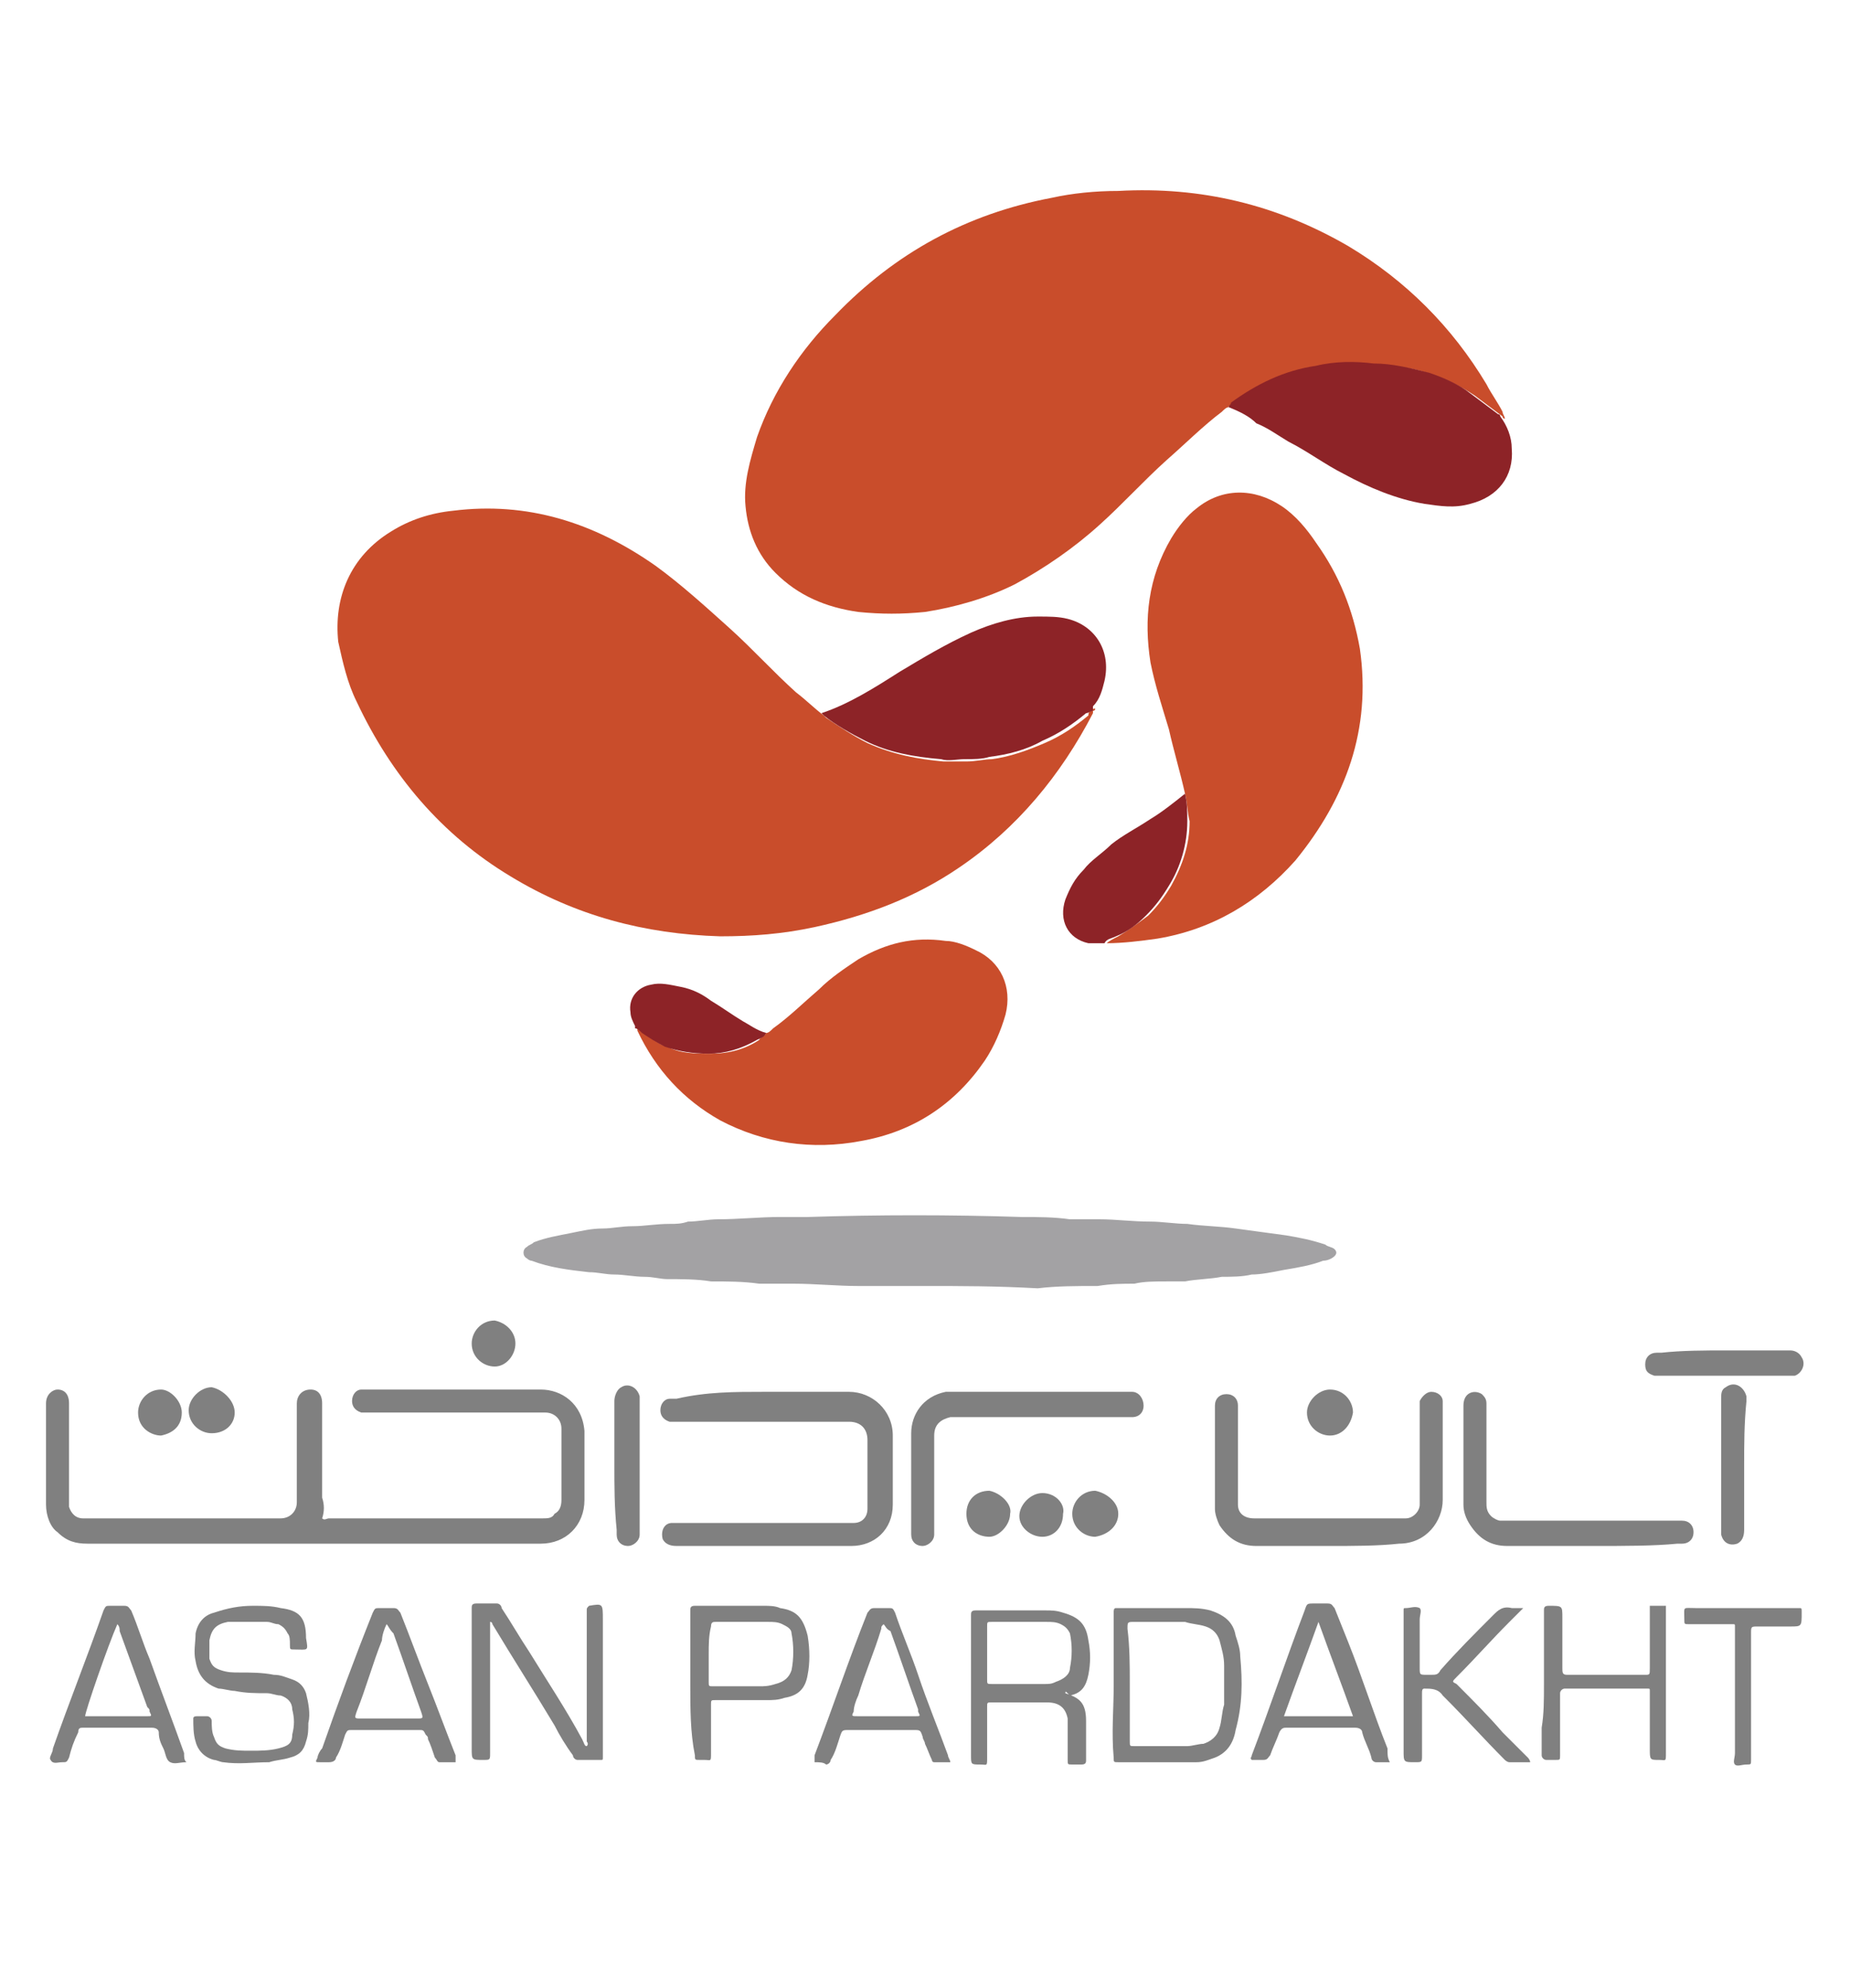<svg xmlns="http://www.w3.org/2000/svg" xmlns:xlink="http://www.w3.org/1999/xlink" id="Layer_1" x="0px" y="0px" viewBox="0 0 80.4 86.4" style="enable-background:new 0 0 80.4 86.4;" xml:space="preserve"><style type="text/css">	.st0{fill:#DF902F;}	.st1{fill:#090909;}	.st2{fill:#070707;}	.st3{fill:#842725;}	.st4{fill:#842625;}	.st5{fill:#635F5F;}	.st6{fill:#D6802F;}	.st7{fill:#625F5E;}	.st8{fill:#656160;}	.st9{fill:#AB2538;}	.st10{fill:#D7AD54;}	.st11{fill:#C94D2B;}	.st12{fill:#A3A2A4;}	.st13{fill:#808080;}	.st14{fill:#8D2327;}	.st15{fill:#D9D9D8;}	.st16{fill:#0A0B0B;}	.st17{fill:#0C0C0C;}	.st18{fill:#101111;}	.st19{fill:#404141;}	.st20{fill:#91908F;}	.st21{fill:#B2B1B1;}	.st22{fill:#151515;}	.st23{fill:#AAA8AA;}	.st24{fill:#484849;}	.st25{fill:#585656;}	.st26{fill:#727171;}	.st27{fill:#31557E;}	.st28{fill:#30577E;}	.st29{fill:#2E537E;}	.st30{fill:#497FB6;}	.st31{fill:#5DA3D0;}	.st32{fill:#30557E;}	.st33{fill:#335A7E;}	.st34{fill:#39327D;}	.st35{fill:#4980C1;}	.st36{fill:#413A7E;}	.st37{fill:#3F3A7E;}	.st38{fill:#433C7E;}	.st39{fill:#423C7E;}	.st40{fill:#403B7E;}	.st41{fill:#3F397E;}	.st42{fill:#3F377E;}	.st43{fill:#443D7E;}	.st44{fill:#4A457E;}	.st45{fill:#47417E;}	.st46{fill:#C3352B;}	.st47{fill:#DDD7D6;}	.st48{fill:#DDDAD9;}	.st49{fill:#DCD7D6;}	.st50{fill:#DEDDDC;}	.st51{fill:#DEDBDB;}	.st52{fill:#717274;}	.st53{fill:#76787A;}	.st54{fill:#747577;}	.st55{fill:#D6D6D6;}	.st56{fill:#707173;}	.st57{fill:#D1D0CF;}	.st58{fill:#D2D2D2;}	.st59{fill:#363235;}	.st60{fill:#488075;}	.st61{fill:#488077;}	.st62{fill:#4F8C6E;}	.st63{fill:#D9DBDB;}	.st64{fill:#423A6A;}	.st65{fill:#40396A;}	.st66{fill:#4D486B;}	.st67{fill:#3D3753;}	.st68{fill:#50496E;}	.st69{fill:#4D4769;}	.st70{fill:#3C3560;}	.st71{fill:#68637C;}	.st72{fill:#D7D6D9;}	.st73{fill:#D6D4D8;}	.st74{fill:#473E6A;}	.st75{fill:#53928D;}	.st76{fill:#32327A;}	.st77{fill:#33327B;}	.st78{fill:#D1BB3D;}	.st79{fill:#D1BB3B;}	.st80{fill:#E1DDA4;}	.st81{fill:#E0DA95;}	.st82{fill:#323178;}	.st83{fill:#33327C;}	.st84{fill:#323279;}	.st85{fill:#302F6C;}	.st86{fill:#3E3C7E;}	.st87{fill:#2B285E;}	.st88{fill:#DEBD37;}	.st89{fill:#5494A8;}	.st90{fill:#5595A7;}	.st91{fill:#515153;}	.st92{fill:#5597AA;}	.st93{fill:#5799AC;}	.st94{fill:#555556;}	.st95{fill:#565556;}	.st96{fill:#2D517E;}	.st97{fill:#D27F30;}	.st98{fill:#2D4F7E;}	.st99{fill:#2D507E;}	.st100{fill:#2E527E;}	.st101{fill:#486C7F;}	.st102{fill:#2D4371;}	.st103{fill:#D18030;}	.st104{fill:#C19D80;}	.st105{fill:#30427B;}	.st106{fill:#30417B;}	.st107{fill:#283458;}	.st108{fill:#2E3B6D;}	.st109{fill:#293250;}	.st110{fill:#293660;}	.st111{fill:#2E3E70;}	.st112{fill:#303F77;}	.st113{fill:#34487E;}	.st114{fill:#2C3969;}	.st115{fill:#35497E;}	.st116{fill:#334476;}	.st117{fill:#46577F;}	.st118{fill:#516693;}	.st119{fill:#7F82BC;}	.st120{fill:#E3E5E4;}	.st121{fill:#852876;}	.st122{fill:#5D5D60;}	.st123{fill:#606061;}	.st124{fill:#E1DBDE;}	.st125{fill:#93457E;}	.st126{fill:#CCACC1;}	.st127{fill:#8A2E78;}	.st128{fill:#90387D;}	.st129{fill:#A77988;}	.st130{fill:#BD90AE;}	.st131{fill:#9D5C7F;}	.st132{fill:#99557E;}	.st133{fill:#B27F98;}	.st134{fill:#A26A7F;}	.st135{fill:#E5E5E5;}	.st136{fill:#32467D;}	.st137{fill:#31457E;}	.st138{fill:#33457E;}	.st139{fill:#30437E;}	.st140{fill:#E0E0E2;}	.st141{fill:#DADCE0;}	.st142{fill:#DADBDF;}	.st143{fill:#37477E;}	.st144{fill:#3A4C7F;}	.st145{fill:#3B4F7E;}	.st146{fill:#E4E2E4;}	.st147{fill:#497FBE;}	.st148{fill:#0E0E0F;}	.st149{fill:#121213;}	.st150{fill:#0F1010;}	.st151{fill:#DFDDDD;}	.st152{fill:#171718;}	.st153{fill:#2F4C84;}	.st154{fill:#2E4E85;}	.st155{fill:#CC2A2D;}	.st156{fill:#2F4A83;}	.st157{fill:#9D252A;}	.st158{fill:#9C2529;}	.st159{fill:#5698B4;}	.st160{fill:#9E252A;}	.st161{fill:#9B2529;}	.st162{fill:#A0252A;}	.st163{fill:#A83738;}	.st164{fill:#8A2326;}	.st165{fill:#D1512A;}	.st166{fill:#DA8069;}	.st167{fill:#DA827F;}	.st168{fill:#CF412A;}	.st169{fill:#D2552B;}	.st170{fill:#D2562B;}	.st171{fill:#D2592B;}	.st172{fill:#CF462A;}	.st173{fill:#CF452A;}	.st174{fill:#CF442A;}	.st175{fill:#E7B732;}	.st176{fill:#10100F;}	.st177{fill:#131211;}	.st178{fill:#121110;}	.st179{fill:#263525;}	.st180{fill:#7F7CA9;}	.st181{fill:#867FB2;}	.st182{fill:#7967A0;}	.st183{fill:#7C71A4;}	.st184{fill:#7B6EA2;}	.st185{fill:#7F7BA9;}	.st186{fill:#827FAE;}	.st187{fill:#8780B2;}	.st188{fill:#8880B4;}	.st189{fill:#74619B;}	.st190{fill:#8E87B8;}	.st191{fill:#77639D;}	.st192{fill:#263526;}	.st193{fill:#EAE9E9;}	.st194{fill:#EDEDED;}	.st195{fill:#4E8893;}	.st196{fill:#4F8B96;}	.st197{fill:#C69F44;}	.st198{fill:#C69F42;}	.st199{fill:#C69F45;}	.st200{fill:#C59F42;}	.st201{fill:#4E8995;}	.st202{fill:#52909A;}	.st203{fill:#31438A;}	.st204{fill:#333D8A;}	.st205{fill:#30488A;}	.st206{fill:#325A8E;}	.st207{fill:#2F4F8A;}	.st208{fill:#365F8F;}	.st209{fill:#2F4D8B;}	.st210{fill:#345D8E;}	.st211{fill:#32448D;}	.st212{fill:#30558C;}	.st213{fill:#2F538C;}	.st214{fill:#5CA2D6;}	.st215{fill:#37639B;}	.st216{fill:#3C6A9D;}	.st217{fill:#F1F2F3;}	.st218{fill:#DD882E;}	.st219{fill:#DD892E;}	.st220{fill:#2F4882;}	.st221{fill:#DE8A2E;}	.st222{fill:#2F4983;}	.st223{fill:#2F4C86;}	.st224{fill:#DE8C2E;}	.st225{fill:#2F4D87;}	.st226{fill:#2F4B85;}	.st227{fill:#2F4E89;}	.st228{fill:#2E508A;}	.st229{fill:#F3F3F4;}	.st230{fill:#FFFFFF;}	.st231{fill:#3E6B3D;}	.st232{fill:#F1F3F3;}	.st233{fill:#0C0D0C;}	.st234{fill:#1B1B1B;}	.st235{fill:#3B673B;}	.st236{fill:#3A663A;}	.st237{fill:#3D6A3D;}	.st238{fill:#3C693C;}	.st239{fill:#3D6A3C;}	.st240{fill:#EFF1F0;}	.st241{fill:#47769D;}	.st242{fill:#242424;}	.st243{fill:#4071A0;}	.st244{fill:#6E7071;}	.st245{fill:#BC292B;}	.st246{fill:#BC292C;}	.st247{fill:#6F7072;}	.st248{fill:#BE9037;}	.st249{fill:#BF9037;}	.st250{fill:#3F6C3E;}	.st251{fill:#406D3F;}	.st252{fill:#447245;}	.st253{fill:#3D6B3D;}	.st254{fill:#BE9137;}	.st255{fill:#BD9037;}	.st256{fill:#2F3078;}	.st257{fill:#F9F9FB;}	.st258{fill:#58984F;}	.st259{fill:#C4292A;}	.st260{fill:#323282;}	.st261{fill:#F5F6F8;}	.st262{fill:#F4F4F6;}	.st263{fill:#F6F6F8;}	.st264{fill:#4E4E9D;}	.st265{fill:#F1F1F3;}	.st266{fill:#2D2D70;}	.st267{fill:#88BF81;}	.st268{fill:#CD606B;}	.st269{fill:#F1F0F3;}	.st270{fill:#F1F1F4;}	.st271{fill:#2C2D6E;}	.st272{fill:#303078;}	.st273{fill:#4D4A9A;}	.st274{fill:#F2F3F5;}	.st275{fill:#2D2E72;}	.st276{fill:#F2F3F4;}	.st277{fill:#EFEFF2;}	.st278{fill:#EAEAF1;}	.st279{fill:#EFEFF3;}	.st280{fill:#C2242A;}	.st281{fill:#EEEEF2;}	.st282{fill:#F0EFF3;}	.st283{fill:#F0F0F3;}	.st284{fill:#DB8C9A;}	.st285{fill:#ECECF1;}	.st286{fill:#CD606A;}	.st287{fill:#EBEBF3;}	.st288{fill:#F2F2F5;}	.st289{fill:#F2F2F4;}	.st290{fill:#CD6974;}	.st291{fill:#F1F2F4;}	.st292{fill:#F3F4F5;}	.st293{fill:#8EC287;}	.st294{fill:#303077;}	.st295{fill:#2F3077;}	.st296{fill:#414194;}	.st297{fill:#6BB366;}	.st298{fill:#CF6A76;}	.st299{fill:#2E2F73;}	.st300{fill:#85BE7F;}	.st301{fill:#2F3076;}	.st302{fill:#303177;}	.st303{fill:#5B9E50;}	.st304{fill:#EED5D8;}	.st305{fill:#84BD7F;}	.st306{fill:#D98082;}	.st307{fill:#61A852;}	.st308{fill:#97C691;}	.st309{fill:#DE95A2;}	.st310{fill:#CD5B64;}	.st311{fill:#9CC995;}	.st312{fill:#93C48B;}	.st313{fill:#8FC287;}	.st314{fill:#F3E7EA;}	.st315{fill:#CC4E57;}	.st316{fill:#70B56A;}	.st317{fill:#323281;}	.st318{fill:#90C388;}	.st319{fill:#2E2E72;}	.st320{fill:#F7EFF2;}	.st321{fill:#DC8F9D;}	.st322{fill:#DA8F9B;}	.st323{fill:#E19EAC;}	.st324{fill:#35368B;}	.st325{fill:#333387;}	.st326{fill:#7BB974;}	.st327{fill:#424395;}	.st328{fill:#32327F;}	.st329{fill:#6AB25A;}	.st330{fill:#64B054;}	.st331{fill:#CA535D;}	.st332{fill:#2F3074;}	.st333{fill:#DD9AA6;}	.st334{fill:#81BC7C;}	.st335{fill:#DE92A1;}	.st336{fill:#CB5760;}	.st337{fill:#313179;}	.st338{fill:#2F2F74;}	.st339{fill:#DB96A3;}	.st340{fill:#6AB258;}	.st341{fill:#323384;}	.st342{fill:#A0CB9C;}	.st343{fill:#DF98A8;}	.st344{fill:#DD95A4;}	.st345{fill:#7FBB7A;}	.st346{fill:#D06E7B;}	.st347{fill:#C43238;}	.st348{fill:#DF9CA9;}	.st349{fill:#99C894;}	.st350{fill:#DE9DAA;}	.st351{fill:#99C793;}	.st352{fill:#60A652;}	.st353{fill:#2B2C6C;}	.st354{fill:#CD6873;}	.st355{fill:#CA4A52;}	.st356{fill:#DE919E;}	.st357{fill:#9CC994;}	.st358{fill:#61AA53;}	.st359{fill:#32327E;}	.st360{fill:#2E2F74;}	.st361{fill:#C73D43;}	.st362{fill:#424194;}	.st363{fill:#31317B;}	.st364{fill:#91C38A;}	.st365{fill:#5B5BA4;}	.st366{fill:#DFA0AF;}	.st367{fill:#D37781;}	.st368{fill:#6DB362;}	.st369{fill:#DE94A2;}	.st370{fill:#9BC996;}	.st371{fill:#A0CB9E;}	.st372{fill:#8BC083;}	.st373{fill:#333488;}	.st374{fill:#DF98A5;}	.st375{fill:#DF99A8;}	.st376{fill:#323283;}	.st377{fill:#E0A0AF;}	.st378{fill:#E6BBC4;}	.st379{fill:#96C690;}	.st380{fill:#2D2D6F;}	.st381{fill:#C73334;}	.st382{fill:#C94E57;}	.st383{fill:#599A4F;}	.st384{fill:#2E2F72;}	.st385{fill:#D1727F;}	.st386{fill:#36368B;}	.st387{fill:#2D2E70;}	.st388{fill:#31317A;}	.st389{fill:#DF9CAC;}	.st390{fill:#C43332;}	.st391{fill:#31317C;}	.st392{fill:#32337D;}	.st393{fill:#D57F8B;}	.st394{fill:#CE6972;}	.st395{fill:#68B153;}	.st396{fill:#2D2E71;}	.st397{fill:#303178;}	.st398{fill:#CB515D;}	.st399{fill:#C1C1E0;}	.st400{fill:#7AB972;}	.st401{fill:#D5808D;}	.st402{fill:#69B25F;}	.st403{fill:#2F447C;}	.st404{fill:#2E3F70;}	.st405{fill:#2C3C69;}	.st406{fill:#2F4579;}	.st407{fill:#2E477A;}	.st408{fill:#2F427A;}	.st409{fill:#2D4574;}	.st410{fill:#F1F3F5;}	.st411{fill:#E4EEF5;}	.st412{fill:#2F417A;}	.st413{fill:#99ACCC;}	.st414{fill:#2F4075;}</style><g>	<path class="st11" d="M53.4,17.7c-0.1,0-0.2,0.1-0.3,0.2c-0.8,0.6-1.6,1.4-2.4,2.1c-1,0.9-1.9,1.9-2.9,2.8c-1.1,1-2.4,1.9-3.7,2.6  c-1.2,0.6-2.6,1-3.9,1.2c-1,0.1-1.9,0.1-2.9,0c-1.4-0.2-2.6-0.7-3.6-1.7c-0.8-0.8-1.2-1.8-1.3-2.9c-0.1-1,0.2-2,0.5-3  c0.7-2,1.9-3.8,3.4-5.3c2.6-2.7,5.7-4.4,9.4-5.1c0.9-0.2,1.9-0.3,2.9-0.3c3.6-0.2,6.9,0.6,10,2.4c2.5,1.5,4.5,3.5,6,6  c0.2,0.4,0.5,0.8,0.7,1.2c0,0.1,0.1,0.2,0.1,0.3c0,0-0.1,0-0.1-0.1c-0.4-0.3-0.8-0.6-1.2-0.9c-0.6-0.4-1.2-0.7-1.8-0.9  c-0.8-0.3-1.6-0.4-2.4-0.4c-0.8,0-1.7,0-2.5,0.1c-1.3,0.3-2.5,0.9-3.7,1.6C53.5,17.6,53.4,17.6,53.4,17.7z"></path>	<path class="st11" d="M47.5,30.9c0,0,0,0.1,0,0.1c-1.4,2.7-3.3,5-5.8,6.7c-1.9,1.3-4,2.1-6.3,2.6c-1.4,0.3-2.7,0.4-4.1,0.4  c-3.3-0.1-6.3-0.9-9.1-2.6c-3-1.8-5.2-4.4-6.7-7.6c-0.4-0.8-0.6-1.7-0.8-2.6c-0.2-1.9,0.5-3.7,2.3-4.8c0.8-0.5,1.7-0.8,2.7-0.9  c3.2-0.4,6.1,0.5,8.8,2.4c1.1,0.8,2.2,1.8,3.2,2.7c1,0.9,1.9,1.9,2.9,2.8c0.4,0.3,0.8,0.7,1.2,1c0,0,0.1,0.1,0.1,0.1  c0.6,0.4,1.2,0.8,1.8,1.1c1.1,0.5,2.2,0.7,3.3,0.8c0.3,0,0.7,0,1,0c0.4,0,0.8-0.1,1.1-0.1c0.8-0.1,1.6-0.4,2.3-0.7  c0.7-0.3,1.3-0.7,1.9-1.2C47.3,30.9,47.4,30.9,47.5,30.9z"></path>	<path class="st11" d="M51.5,34.5c-0.2-0.9-0.5-1.9-0.7-2.8c-0.3-1-0.6-1.9-0.8-2.9c-0.3-1.9-0.1-3.7,0.9-5.4c0.3-0.5,0.7-1,1.1-1.3  c1.1-0.9,2.5-0.9,3.7-0.1c0.6,0.4,1.1,1,1.5,1.6c1,1.4,1.6,2.9,1.9,4.6c0.5,3.5-0.6,6.5-2.8,9.2c-1.6,1.8-3.6,3-6,3.4  c-0.7,0.1-1.5,0.2-2.2,0.2c0.1-0.1,0.3-0.2,0.5-0.3c0.5-0.3,0.9-0.6,1.3-0.9c0.4-0.4,0.7-0.8,1-1.3c0.5-0.9,0.8-1.8,0.8-2.8  C51.6,35.3,51.6,34.9,51.5,34.5z"></path>	<path class="st12" d="M40.2,55.9c-1,0-1.9,0-2.9,0c-0.9,0-1.9-0.1-2.8-0.1c-0.5,0-1,0-1.5,0c-0.7-0.1-1.4-0.1-2.1-0.1  c-0.6-0.1-1.3-0.1-1.9-0.1c-0.3,0-0.6-0.1-1-0.1c-0.4,0-0.9-0.1-1.3-0.1c-0.4,0-0.7-0.1-1.1-0.1c-0.9-0.1-1.7-0.2-2.5-0.5  c-0.1,0-0.2-0.1-0.2-0.1c-0.2-0.1-0.2-0.4,0-0.5c0.1-0.1,0.2-0.1,0.3-0.2c0.5-0.2,1.1-0.3,1.6-0.4c0.5-0.1,0.9-0.2,1.4-0.2  c0.4,0,0.8-0.1,1.3-0.1c0.5,0,1-0.1,1.6-0.1c0.3,0,0.5,0,0.8-0.1c0.4,0,0.9-0.1,1.3-0.1c0.9,0,1.8-0.1,2.7-0.1c0.4,0,0.8,0,1.2,0  c3.1-0.1,6.2-0.1,9.3,0c0.7,0,1.4,0,2.1,0.1c0.4,0,0.9,0,1.3,0c0.7,0,1.4,0.1,2.2,0.1c0.5,0,1.1,0.1,1.6,0.1  c0.7,0.1,1.4,0.1,2.1,0.2c0.7,0.1,1.5,0.2,2.2,0.3c0.6,0.1,1.1,0.2,1.7,0.4c0.1,0.1,0.3,0.1,0.4,0.2c0.1,0.1,0.1,0.2,0,0.3  c-0.1,0.1-0.3,0.2-0.5,0.2c-0.5,0.2-1.1,0.3-1.7,0.4c-0.5,0.1-1,0.2-1.4,0.2c-0.4,0.1-0.9,0.1-1.3,0.1c-0.5,0.1-1.1,0.1-1.6,0.2  c-0.3,0-0.5,0-0.8,0c-0.5,0-1,0-1.4,0.1c-0.5,0-1,0-1.6,0.1c0,0-0.1,0-0.1,0c-0.8,0-1.7,0-2.5,0.1C43.3,55.9,41.8,55.9,40.2,55.9z"></path>	<path class="st11" d="M33.3,44.9c0.1,0,0.2-0.1,0.3-0.2c0.7-0.5,1.3-1.1,2-1.7c0.5-0.5,1.1-0.9,1.7-1.3c1.2-0.7,2.4-1,3.8-0.8  c0.4,0,0.9,0.2,1.3,0.4c1.1,0.5,1.6,1.6,1.3,2.8c-0.2,0.7-0.5,1.4-0.9,2c-1.3,1.9-3.1,3.1-5.4,3.5c-2.1,0.4-4.2,0.1-6.1-0.9  c-1.6-0.9-2.8-2.2-3.6-3.9c0,0,0-0.1,0-0.1c0.1,0,0.2,0.1,0.3,0.2c0.3,0.2,0.6,0.5,1,0.6c0.6,0.3,1.2,0.3,1.9,0.3  c0.8,0,1.5-0.2,2.1-0.6C33,45.1,33.2,45.1,33.3,44.9z"></path>	<path class="st13" d="M14,66c0.1,0.1,0.2,0,0.3,0c3.1,0,6.2,0,9.3,0c0.2,0,0.4,0,0.5-0.2c0.2-0.1,0.3-0.3,0.3-0.6c0-1,0-2.1,0-3.1  c0-0.4-0.3-0.7-0.7-0.7c-0.1,0-0.2,0-0.3,0c-2.4,0-4.9,0-7.3,0c-0.1,0-0.3,0-0.4,0c-0.3-0.1-0.4-0.3-0.4-0.5c0-0.3,0.2-0.5,0.4-0.5  c0.1,0,0.1,0,0.2,0c2.5,0,5.1,0,7.6,0c0.9,0,1.8,0.6,1.9,1.8c0,1,0,2,0,3c0,1.1-0.8,1.9-1.9,1.9c-2.2,0-4.5,0-6.7,0  c-4.3,0-8.7,0-13,0c-0.5,0-0.9-0.1-1.3-0.5C2.2,66.4,2,65.9,2,65.4c0-1.5,0-2.9,0-4.4c0-0.4,0.3-0.6,0.5-0.6c0.3,0,0.5,0.2,0.5,0.6  c0,1.4,0,2.8,0,4.1c0,0.1,0,0.2,0,0.4c0.1,0.3,0.3,0.5,0.6,0.5c0.1,0,0.2,0,0.2,0c2.7,0,5.4,0,8.2,0c0.1,0,0.1,0,0.2,0  c0.4,0,0.7-0.3,0.7-0.7c0-1,0-2.1,0-3.1c0-0.3,0-0.7,0-1c0-0.1,0-0.1,0-0.2c0-0.3,0.2-0.6,0.6-0.6c0.3,0,0.5,0.2,0.5,0.6  c0,1.1,0,2.1,0,3.2c0,0.3,0,0.6,0,0.9C14.1,65.4,14.1,65.7,14,66z"></path>	<path class="st14" d="M47.5,30.9c-0.1,0-0.2,0.1-0.3,0.1c-0.6,0.5-1.2,0.9-1.9,1.2c-0.7,0.4-1.5,0.6-2.3,0.7  C42.7,33,42.3,33,41.9,33c-0.3,0-0.7,0.1-1,0c-1.2-0.1-2.3-0.3-3.3-0.8c-0.6-0.3-1.3-0.7-1.8-1.1c0,0-0.1-0.1-0.1-0.1  c1.2-0.4,2.3-1.1,3.4-1.8c1-0.6,2-1.2,3.1-1.7c0.9-0.4,1.9-0.7,2.9-0.7c0.5,0,0.9,0,1.3,0.1c1.2,0.3,1.9,1.4,1.6,2.7  c-0.1,0.4-0.2,0.8-0.5,1.1C47.5,30.8,47.5,30.8,47.5,30.9L47.5,30.9z"></path>	<path class="st14" d="M53.4,17.7c0-0.1,0.1-0.1,0.1-0.2c1.1-0.8,2.3-1.4,3.7-1.6c0.8-0.2,1.7-0.2,2.5-0.1c0.8,0,1.6,0.2,2.4,0.4  c0.6,0.2,1.3,0.5,1.8,0.9c0.4,0.3,0.8,0.6,1.2,0.9c0,0,0.1,0,0.1,0.1c0.3,0.4,0.5,0.9,0.5,1.4c0.1,1.2-0.6,2.1-1.8,2.4  c-0.7,0.2-1.3,0.1-2,0c-1.2-0.2-2.4-0.7-3.5-1.3c-0.8-0.4-1.6-1-2.4-1.4c-0.5-0.3-0.9-0.6-1.4-0.8C54.3,18.1,53.9,17.9,53.4,17.7z"></path>	<path class="st13" d="M33.2,60.5c1.2,0,2.5,0,3.7,0c1,0,1.9,0.8,1.9,1.9c0,1,0,2,0,3c0,1.1-0.8,1.8-1.8,1.8c-2.5,0-5.1,0-7.6,0  c-0.3,0-0.5-0.1-0.6-0.3c-0.1-0.4,0.1-0.7,0.4-0.7c0.1,0,0.2,0,0.3,0c2.4,0,4.9,0,7.3,0c0.1,0,0.2,0,0.3,0c0.4,0,0.6-0.3,0.6-0.6  c0-0.2,0-0.5,0-0.7c0-0.8,0-1.6,0-2.3c0-0.5-0.3-0.8-0.8-0.8c-2.5,0-5,0-7.4,0c-0.1,0-0.2,0-0.4,0c-0.3-0.1-0.4-0.3-0.4-0.5  c0-0.3,0.2-0.5,0.4-0.5c0.1,0,0.2,0,0.3,0C30.7,60.5,31.9,60.5,33.2,60.5z"></path>	<path class="st13" d="M57.8,67.2c-1.1,0-2.1,0-3.2,0c-0.7,0-1.2-0.3-1.6-0.9c-0.1-0.2-0.2-0.5-0.2-0.7c0-1.5,0-3,0-4.5  c0-0.3,0.2-0.5,0.5-0.5c0.3,0,0.5,0.2,0.5,0.5c0,0.1,0,0.1,0,0.2c0,1.3,0,2.6,0,3.9c0,0.1,0,0.2,0,0.2c0,0.4,0.3,0.6,0.7,0.6  c0.1,0,0.1,0,0.2,0c2,0,4.1,0,6.1,0c0.1,0,0.2,0,0.3,0c0.3,0,0.6-0.3,0.6-0.6c0-0.1,0-0.2,0-0.3c0-1.3,0-2.6,0-3.9  c0-0.1,0-0.2,0-0.3c0.1-0.2,0.3-0.4,0.5-0.4c0.3,0,0.5,0.2,0.5,0.4c0,0.1,0,0.2,0,0.2c0,1.4,0,2.7,0,4.1c0,0.9-0.7,1.9-1.9,1.9  c0,0,0,0,0,0C59.9,67.2,58.8,67.2,57.8,67.2z"></path>	<path class="st14" d="M51.5,34.5c0.1,0.4,0.1,0.8,0.1,1.2c0,1-0.3,2-0.8,2.8c-0.3,0.5-0.6,0.9-1,1.3c-0.4,0.4-0.8,0.7-1.3,0.9  c-0.2,0.1-0.4,0.1-0.5,0.3c-0.2,0-0.5,0-0.7,0c-0.9-0.2-1.3-1-1-1.9c0.2-0.5,0.4-0.9,0.8-1.3c0.3-0.4,0.8-0.7,1.2-1.1  c0.5-0.4,1.1-0.7,1.7-1.1C50.5,35.3,51,34.9,51.5,34.5z"></path>	<path class="st13" d="M69.3,67.2c-1.3,0-2.5,0-3.8,0c-0.7,0-1.2-0.3-1.6-0.9c-0.2-0.3-0.3-0.6-0.3-0.9c0-1.4,0-2.9,0-4.3  c0-0.6,0.5-0.7,0.8-0.5c0.1,0.1,0.2,0.2,0.2,0.4c0,0.1,0,0.2,0,0.3c0,1.3,0,2.7,0,4c0,0.2,0,0.4,0.2,0.6c0.1,0.1,0.3,0.2,0.4,0.2  c0.1,0,0.2,0,0.3,0c2.5,0,4.9,0,7.4,0c0.1,0,0.2,0,0.2,0c0.3,0,0.5,0.2,0.5,0.5c0,0.3-0.2,0.5-0.5,0.5c-0.1,0-0.1,0-0.2,0  C71.9,67.2,70.6,67.2,69.3,67.2z"></path>	<path class="st13" d="M25.5,75.9c0.1-0.1,0-0.2,0-0.2c0-1.8,0-3.7,0-5.5c0-0.1,0-0.1,0-0.2c0-0.1,0-0.1,0.1-0.2  c0.6-0.1,0.6-0.1,0.6,0.6c0,1.9,0,3.9,0,5.8c0,0.1,0,0.1,0,0.2c0,0.1,0,0.1-0.1,0.1c-0.3,0-0.7,0-1,0c-0.1,0-0.2-0.1-0.2-0.2  c-0.3-0.4-0.6-0.9-0.8-1.3c-0.9-1.5-1.8-2.9-2.7-4.4c0,0,0-0.1-0.1-0.1c0,0.1,0,0.1,0,0.2c0,1.8,0,3.7,0,5.5c0,0.3,0,0.3-0.3,0.3  c-0.5,0-0.5,0-0.5-0.5c0-2,0-3.9,0-5.9c0-0.1,0-0.1,0-0.2c0-0.1,0-0.2,0.2-0.2c0.3,0,0.6,0,0.9,0c0.1,0,0.2,0.1,0.2,0.2  c0.4,0.6,0.8,1.3,1.2,1.9c0.8,1.3,1.6,2.5,2.3,3.8C25.4,75.8,25.4,75.9,25.5,75.9z"></path>	<path class="st13" d="M45.2,60.5c1.3,0,2.5,0,3.8,0c0.1,0,0.2,0,0.2,0c0.3,0,0.5,0.3,0.5,0.6c0,0.3-0.2,0.5-0.5,0.5  c-0.1,0-0.2,0-0.3,0c-2.4,0-4.9,0-7.3,0c-0.1,0-0.2,0-0.3,0c-0.4,0.1-0.7,0.3-0.7,0.8c0,1.4,0,2.7,0,4.1c0,0.1,0,0.2,0,0.2  c0,0.3-0.3,0.5-0.5,0.5c-0.3,0-0.5-0.2-0.5-0.5c0-0.1,0-0.1,0-0.2c0-1.4,0-2.8,0-4.2c0-0.8,0.5-1.6,1.5-1.8c0.1,0,0.2,0,0.3,0  C42.7,60.5,44,60.5,45.2,60.5z"></path>	<path class="st13" d="M48.4,73.3c0-1,0-2,0-3c0-0.1,0-0.1,0-0.2c0-0.1,0-0.2,0.1-0.2c0.1,0,0.1,0,0.2,0c0.9,0,1.9,0,2.8,0  c0.4,0,0.7,0,1.1,0.1c0.6,0.2,1,0.5,1.1,1.1c0.1,0.3,0.2,0.6,0.2,0.9c0.1,1.1,0.1,2.1-0.2,3.2c-0.1,0.6-0.4,1-0.9,1.2  c-0.3,0.1-0.5,0.2-0.8,0.2c-1.1,0-2.3,0-3.4,0c-0.2,0-0.2,0-0.2-0.2C48.3,75.3,48.4,74.3,48.4,73.3z M49.1,73.2c0,0.8,0,1.7,0,2.5  c0,0.2,0,0.2,0.2,0.2c0.8,0,1.6,0,2.3,0c0.2,0,0.5-0.1,0.7-0.1c0.3-0.1,0.6-0.3,0.7-0.7c0.1-0.3,0.1-0.7,0.2-1c0-0.6,0-1.1,0-1.7  c0-0.4-0.1-0.7-0.2-1.1c-0.1-0.3-0.3-0.5-0.6-0.6c-0.3-0.1-0.6-0.1-0.9-0.2c-0.7,0-1.5,0-2.2,0c-0.3,0-0.3,0-0.3,0.3  C49.1,71.6,49.1,72.4,49.1,73.2z"></path>	<path class="st13" d="M46.3,73.6c0.6,0.2,0.9,0.4,0.9,1.2c0,0.5,0,1.1,0,1.7c0,0.1,0,0.2-0.2,0.2c-0.1,0-0.3,0-0.4,0  c-0.2,0-0.2,0-0.2-0.2c0-0.5,0-0.9,0-1.4c0-0.1,0-0.3,0-0.4c-0.1-0.5-0.4-0.7-0.9-0.7c-0.6,0-1.2,0-1.8,0c-0.2,0-0.4,0-0.6,0  c-0.2,0-0.2,0-0.2,0.2c0,0.7,0,1.5,0,2.2c0,0.4,0,0.3-0.3,0.3c-0.4,0-0.4,0-0.4-0.4c0-2,0-3.9,0-5.9c0-0.1,0-0.1,0-0.2  c0-0.1,0-0.2,0.2-0.2c0.2,0,0.4,0,0.6,0c0.8,0,1.6,0,2.4,0c0.3,0,0.5,0,0.8,0.1c0.7,0.2,1,0.5,1.1,1.2c0.1,0.5,0.1,1,0,1.5  c-0.1,0.5-0.3,0.8-0.8,0.9C46.3,73.5,46.3,73.5,46.3,73.6z M44.3,70.5C44.3,70.5,44.3,70.5,44.3,70.5c-0.4,0-0.8,0-1.2,0  c-0.2,0-0.2,0-0.2,0.2c0,0.8,0,1.5,0,2.3c0,0.2,0,0.2,0.2,0.2c0.8,0,1.5,0,2.3,0c0.2,0,0.3,0,0.5-0.1c0.3-0.1,0.6-0.3,0.6-0.6  c0.1-0.5,0.1-1,0-1.5c-0.1-0.2-0.2-0.3-0.4-0.4c-0.2-0.1-0.4-0.1-0.6-0.1C45,70.5,44.7,70.5,44.3,70.5z"></path>	<path class="st13" d="M11,69.8c0.4,0,0.8,0,1.2,0.1c0.8,0.1,1.1,0.4,1.1,1.3c0.1,0.6,0.1,0.5-0.5,0.5c-0.2,0-0.2,0-0.2-0.2  c0-0.2,0-0.4-0.1-0.5c-0.1-0.2-0.2-0.3-0.4-0.4c-0.2,0-0.3-0.1-0.5-0.1c-0.6,0-1.1,0-1.7,0c-0.5,0.1-0.7,0.3-0.8,0.8  c0,0.3,0,0.6,0,0.8c0.1,0.3,0.2,0.4,0.5,0.5c0.3,0.1,0.5,0.1,0.8,0.1c0.5,0,1,0,1.5,0.1c0.3,0,0.5,0.1,0.8,0.2  c0.3,0.1,0.5,0.3,0.6,0.6c0.1,0.4,0.2,0.9,0.1,1.3c0,0.3,0,0.5-0.1,0.8c-0.1,0.4-0.3,0.6-0.7,0.7c-0.3,0.1-0.6,0.1-0.9,0.2  c-0.7,0-1.3,0.1-2,0c-0.1,0-0.3-0.1-0.4-0.1c-0.4-0.1-0.7-0.4-0.8-0.8c-0.1-0.3-0.1-0.7-0.1-1c0-0.1,0.1-0.1,0.2-0.1  c0.1,0,0.3,0,0.4,0c0.1,0,0.2,0.1,0.2,0.2c0,0.2,0,0.5,0.1,0.7c0.1,0.3,0.2,0.4,0.5,0.5c0.4,0.1,0.7,0.1,1.1,0.1  c0.4,0,0.8,0,1.2-0.1c0.4-0.1,0.6-0.2,0.6-0.6c0.1-0.4,0.1-0.7,0-1.1c0-0.3-0.2-0.5-0.5-0.6c-0.2,0-0.4-0.1-0.6-0.1  c-0.5,0-0.9,0-1.4-0.1c-0.2,0-0.5-0.1-0.7-0.1c-0.6-0.2-0.9-0.6-1-1.2c-0.1-0.4,0-0.8,0-1.2c0.1-0.5,0.4-0.8,0.8-0.9  C9.9,69.9,10.4,69.8,11,69.8z"></path>	<path class="st13" d="M67.1,73.2c0-1,0-2,0-3c0-0.1,0-0.1,0-0.2c0-0.1,0-0.2,0.2-0.2c0.6,0,0.6,0,0.6,0.5c0,0.7,0,1.5,0,2.2  c0,0.2,0,0.3,0.2,0.3c1.1,0,2.3,0,3.4,0c0.2,0,0.2,0,0.2-0.3c0-0.8,0-1.6,0-2.4c0-0.1,0-0.1,0-0.2c0,0,0-0.1,0-0.1  c0.1,0,0.6,0,0.7,0c0,0,0,0.1,0,0.1c0,0.1,0,0.1,0,0.2c0,2,0,4,0,6.1c0,0.4,0,0.3-0.3,0.3c-0.4,0-0.4,0-0.4-0.5c0-0.8,0-1.5,0-2.3  c0-0.1,0-0.1,0-0.2c0-0.1,0-0.1-0.1-0.1c-0.1,0-0.1,0-0.2,0c-1.1,0-2.2,0-3.3,0c0,0-0.1,0-0.1,0c-0.1,0-0.2,0.1-0.2,0.2  c0,0.3,0,0.6,0,0.8c0,0.6,0,1.2,0,1.9c0,0.2,0,0.2-0.2,0.2c-0.1,0-0.2,0-0.4,0c-0.1,0-0.2-0.1-0.2-0.2c0-0.4,0-0.8,0-1.2  C67.1,74.5,67.1,73.9,67.1,73.2z"></path>	<path class="st13" d="M30,73.2c0-1,0-2,0-3c0-0.1,0-0.1,0-0.2c0-0.1,0-0.2,0.2-0.2c0.1,0,0.1,0,0.2,0c0.9,0,1.8,0,2.8,0  c0.2,0,0.5,0,0.7,0.1c0.7,0.1,1,0.4,1.2,1.2c0.1,0.6,0.1,1.2,0,1.7c-0.1,0.6-0.4,0.9-1,1c-0.3,0.1-0.5,0.1-0.8,0.1  c-0.7,0-1.5,0-2.2,0c-0.2,0-0.2,0-0.2,0.2c0,0.7,0,1.4,0,2.1c0,0.4,0,0.3-0.3,0.3c-0.1,0-0.1,0-0.2,0c-0.2,0-0.2,0-0.2-0.2  C30,75.3,30,74.3,30,73.2z M30.8,71.9c0,0.4,0,0.8,0,1.2c0,0.2,0,0.2,0.2,0.2c0.7,0,1.3,0,2,0c0.2,0,0.4,0,0.7-0.1  c0.4-0.1,0.6-0.3,0.7-0.6c0.1-0.5,0.1-1.1,0-1.6c0-0.2-0.2-0.3-0.4-0.4c-0.2-0.1-0.4-0.1-0.6-0.1c-0.8,0-1.6,0-2.3,0  c-0.1,0-0.2,0-0.2,0.2C30.8,71.1,30.8,71.5,30.8,71.9z"></path>	<path class="st13" d="M35.4,76.6c0-0.1,0-0.2,0-0.3c0.8-2.1,1.5-4.2,2.3-6.2c0.1-0.1,0.1-0.2,0.3-0.2c0.2,0,0.4,0,0.6,0  c0.2,0,0.2,0,0.3,0.2c0.3,0.9,0.7,1.8,1,2.7c0.4,1.2,0.9,2.4,1.3,3.5c0,0.1,0.1,0.2,0.1,0.3c-0.2,0-0.4,0-0.7,0  c-0.1,0-0.1-0.1-0.1-0.1c-0.1-0.2-0.2-0.5-0.3-0.7c0-0.1-0.1-0.2-0.1-0.3c-0.1-0.3-0.1-0.3-0.4-0.3c-0.9,0-1.9,0-2.8,0  c-0.3,0-0.3,0-0.4,0.3c-0.1,0.3-0.2,0.7-0.4,1c0,0.1-0.1,0.2-0.2,0.2C35.8,76.6,35.6,76.6,35.4,76.6z M38.4,70.6  c-0.1,0.1-0.1,0.1-0.1,0.2c-0.3,1-0.7,1.9-1,2.9c-0.1,0.2-0.2,0.5-0.2,0.7c-0.1,0.2-0.1,0.2,0.2,0.2c0.1,0,0.2,0,0.3,0  c0.7,0,1.5,0,2.2,0c0.2,0,0.2,0,0.1-0.2c0,0,0-0.1,0-0.1c-0.4-1.1-0.8-2.3-1.2-3.4C38.5,70.8,38.5,70.7,38.4,70.6z"></path>	<path class="st13" d="M8.1,76.6c-0.3,0-0.5,0.1-0.7,0c-0.2-0.1-0.2-0.4-0.3-0.6c-0.1-0.2-0.2-0.4-0.2-0.7c0-0.1-0.1-0.2-0.3-0.2  c-1,0-2,0-3,0c-0.1,0-0.2,0-0.2,0.2C3.2,75.7,3.1,76,3,76.4c-0.1,0.2-0.1,0.2-0.3,0.2c-0.2,0-0.4,0.1-0.5-0.1  c-0.1-0.1,0.1-0.3,0.1-0.5c0.7-2,1.5-4,2.2-6c0.1-0.2,0.1-0.2,0.3-0.2c0.2,0,0.4,0,0.6,0c0.2,0,0.2,0.1,0.3,0.2  c0.3,0.7,0.5,1.4,0.8,2.1c0.5,1.4,1,2.7,1.5,4.1C8,76.4,8,76.5,8.1,76.6z M5.1,70.6c-0.4,0.9-1.4,3.8-1.4,4c0,0,0.1,0,0.1,0  c0.9,0,1.7,0,2.6,0c0.2,0,0.2,0,0.1-0.2c0-0.1,0-0.1-0.1-0.2c-0.4-1.1-0.8-2.2-1.2-3.3C5.2,70.8,5.2,70.7,5.1,70.6z"></path>	<path class="st13" d="M60.4,76.6c-0.2,0-0.4,0-0.6,0c-0.1,0-0.2-0.1-0.2-0.2c-0.1-0.4-0.3-0.7-0.4-1.1c0-0.1-0.1-0.2-0.3-0.2  c-1,0-2,0-3,0c-0.1,0-0.2,0-0.3,0.2c-0.1,0.3-0.3,0.7-0.4,1c-0.1,0.1-0.1,0.2-0.3,0.2c-0.2,0-0.4,0-0.5,0c-0.1-0.1,0-0.1,0-0.2  c0.8-2.1,1.5-4.2,2.3-6.3c0.1-0.3,0.1-0.3,0.4-0.3c0.2,0,0.4,0,0.6,0c0.2,0,0.2,0.1,0.3,0.2c0.2,0.5,0.4,1,0.6,1.5  c0.6,1.5,1.1,3.1,1.7,4.6C60.3,76.3,60.3,76.4,60.4,76.6z M58.8,74.6c-0.5-1.4-1-2.7-1.5-4.1c-0.5,1.4-1,2.7-1.5,4.1  C56.9,74.6,57.8,74.6,58.8,74.6z"></path>	<path class="st13" d="M19.8,76.6c-0.2,0-0.4,0-0.7,0c-0.1,0-0.1-0.1-0.2-0.2c-0.1-0.3-0.2-0.6-0.3-0.8c0-0.1,0-0.1-0.1-0.2  c-0.1-0.2-0.1-0.2-0.3-0.2c-1,0-1.9,0-2.9,0c-0.2,0-0.2,0-0.3,0.2c-0.1,0.3-0.2,0.7-0.4,1c0,0.1-0.1,0.2-0.3,0.2  c-0.1,0-0.3,0-0.4,0c-0.2,0-0.2,0-0.1-0.2c0-0.1,0.1-0.3,0.2-0.4c0.7-2,1.4-3.9,2.2-5.9c0.1-0.2,0.1-0.2,0.3-0.2c0.2,0,0.4,0,0.6,0  c0.2,0,0.2,0.1,0.3,0.2c0.4,1,0.8,2.1,1.2,3.1c0.4,1,0.8,2.1,1.2,3.1C19.8,76.4,19.8,76.5,19.8,76.6z M16.8,70.6  c-0.1,0.2-0.2,0.5-0.2,0.7c-0.4,1-0.7,2.1-1.1,3.1c-0.1,0.3-0.1,0.3,0.2,0.3c0.8,0,1.6,0,2.4,0c0.3,0,0.3,0,0.2-0.3  c-0.4-1.1-0.8-2.3-1.2-3.4C16.9,70.8,16.9,70.7,16.8,70.6z"></path>	<path class="st13" d="M66.2,69.9c-0.2,0.2-0.4,0.4-0.6,0.6c-0.8,0.8-1.5,1.6-2.3,2.4c-0.2,0.2-0.2,0.2,0,0.3c0.7,0.7,1.4,1.4,2,2.1  c0.4,0.4,0.7,0.7,1.1,1.1c0,0,0.1,0.1,0.1,0.2c-0.3,0-0.6,0-0.9,0c-0.1,0-0.2-0.1-0.2-0.1c-0.9-0.9-1.7-1.8-2.6-2.7  c0,0,0,0-0.1-0.1c-0.2-0.3-0.5-0.3-0.8-0.3c-0.1,0-0.1,0.1-0.1,0.2c0,0.1,0,0.3,0,0.4c0,0.8,0,1.5,0,2.3c0,0.3,0,0.3-0.3,0.3  c-0.5,0-0.5,0-0.5-0.5c0-2,0-3.9,0-5.9c0-0.1,0-0.1,0-0.2c0-0.1,0-0.1,0.1-0.1c0.2,0,0.4-0.1,0.6,0c0.1,0.1,0,0.3,0,0.5  c0,0.7,0,1.4,0,2.1c0,0.3,0,0.3,0.3,0.3c0.1,0,0.1,0,0.2,0c0.2,0,0.3,0,0.4-0.2c0.7-0.8,1.5-1.6,2.3-2.4c0.2-0.2,0.4-0.4,0.8-0.3  C65.8,69.9,66,69.9,66.2,69.9z"></path>	<path class="st14" d="M33.3,44.9c-0.1,0.2-0.2,0.2-0.4,0.3c-0.7,0.4-1.4,0.6-2.1,0.6c-0.7,0-1.3-0.1-1.9-0.3  c-0.4-0.2-0.7-0.4-1-0.6c-0.1-0.1-0.2-0.2-0.3-0.2c0,0,0,0,0,0c0,0,0-0.1,0-0.1c-0.1-0.2-0.2-0.4-0.2-0.6c-0.1-0.6,0.3-1.1,0.9-1.2  c0.4-0.1,0.8,0,1.3,0.1c0.5,0.1,0.9,0.3,1.3,0.6c0.5,0.3,0.9,0.6,1.4,0.9C32.5,44.5,32.9,44.8,33.3,44.9z"></path>	<path class="st13" d="M75.4,73.6c0-0.9,0-1.8,0-2.7c0-0.1,0-0.1,0-0.2c0-0.1,0-0.1-0.1-0.1c-0.1,0-0.1,0-0.2,0c-0.6,0-1.1,0-1.7,0  c-0.2,0-0.2,0-0.2-0.2c0-0.6-0.1-0.5,0.5-0.5c1.4,0,2.8,0,4.3,0c0.1,0,0.1,0,0.2,0c0.1,0,0.1,0,0.1,0.2c0,0.6,0,0.6-0.5,0.6  c-0.5,0-0.9,0-1.4,0c-0.3,0-0.3,0-0.3,0.3c0,1.5,0,3,0,4.5c0,0.3,0,0.6,0,1c0,0.2,0,0.2-0.2,0.2c-0.2,0-0.4,0.1-0.5,0  c-0.1-0.1,0-0.3,0-0.5C75.4,75.2,75.4,74.4,75.4,73.6z"></path>	<path class="st13" d="M26.7,63.7c0-0.9,0-1.9,0-2.8c0-0.2,0.1-0.5,0.3-0.6c0.3-0.2,0.7,0,0.8,0.4c0,0.1,0,0.2,0,0.2  c0,1.9,0,3.7,0,5.6c0,0.1,0,0.1,0,0.2c0,0.3-0.3,0.5-0.5,0.5c-0.3,0-0.5-0.2-0.5-0.5c0-0.1,0-0.2,0-0.2  C26.7,65.5,26.7,64.6,26.7,63.7z"></path>	<path class="st13" d="M75.8,63.7c0,0.9,0,1.9,0,2.8c0,0.3-0.1,0.5-0.3,0.6c-0.3,0.1-0.6,0-0.7-0.4c0-0.1,0-0.2,0-0.3  c0-1.9,0-3.7,0-5.6c0-0.2,0-0.4,0.2-0.5c0.4-0.3,0.8,0,0.9,0.4c0,0.1,0,0.1,0,0.2C75.8,61.9,75.8,62.8,75.8,63.7z"></path>	<path class="st13" d="M75,58.7c0.9,0,1.9,0,2.8,0c0.2,0,0.4,0.1,0.5,0.3c0.2,0.3,0,0.7-0.3,0.8c-0.1,0-0.2,0-0.3,0  c-1.8,0-3.7,0-5.5,0c-0.1,0-0.2,0-0.3,0c-0.3-0.1-0.4-0.2-0.4-0.5c0-0.3,0.2-0.5,0.5-0.5c0.1,0,0.1,0,0.2,0  C73.1,58.7,74.1,58.7,75,58.7z"></path>	<path class="st13" d="M48.6,65.8c0,0.5-0.4,0.9-1,1c-0.5,0-1-0.4-1-1c0-0.5,0.4-1,1-1C48.1,64.9,48.6,65.3,48.6,65.8z"></path>	<path class="st13" d="M22.4,58.4c0,0.5-0.4,1-0.9,1c-0.5,0-1-0.4-1-1c0-0.5,0.4-1,1-1C22,57.5,22.4,57.9,22.4,58.4z"></path>	<path class="st13" d="M10.2,61.4c0,0.5-0.4,0.9-1,0.9c-0.5,0-1-0.4-1-1c0-0.5,0.5-1,1-1C9.7,60.4,10.2,60.9,10.2,61.4z"></path>	<path class="st13" d="M7.9,61.4c0,0.6-0.4,0.9-0.9,1c-0.4,0-1-0.3-1-1c0-0.5,0.4-1,1-1C7.4,60.4,7.9,60.9,7.9,61.4z"></path>	<path class="st13" d="M57.8,62.4c-0.5,0-1-0.4-1-1c0-0.5,0.5-1,1-1c0.6,0,1,0.5,1,1C58.7,62,58.3,62.4,57.8,62.4z"></path>	<path class="st13" d="M46.2,65.8c0,0.6-0.4,1-0.9,1c-0.5,0-1-0.4-1-0.9c0-0.5,0.5-1,1-1C45.9,64.9,46.3,65.4,46.2,65.8z"></path>	<path class="st13" d="M43.9,65.8c0,0.5-0.5,1-0.9,1c-0.5,0-1-0.3-1-1c0-0.6,0.4-1,1-1C43.5,64.9,44,65.4,43.9,65.8z"></path>	<path class="st11" d="M47.5,30.9c0-0.1,0-0.1,0.1-0.1C47.6,30.8,47.6,30.9,47.5,30.9z"></path>	<path class="st11" d="M27.5,44.6C27.6,44.6,27.6,44.6,27.5,44.6C27.5,44.6,27.5,44.6,27.5,44.6z"></path></g></svg>